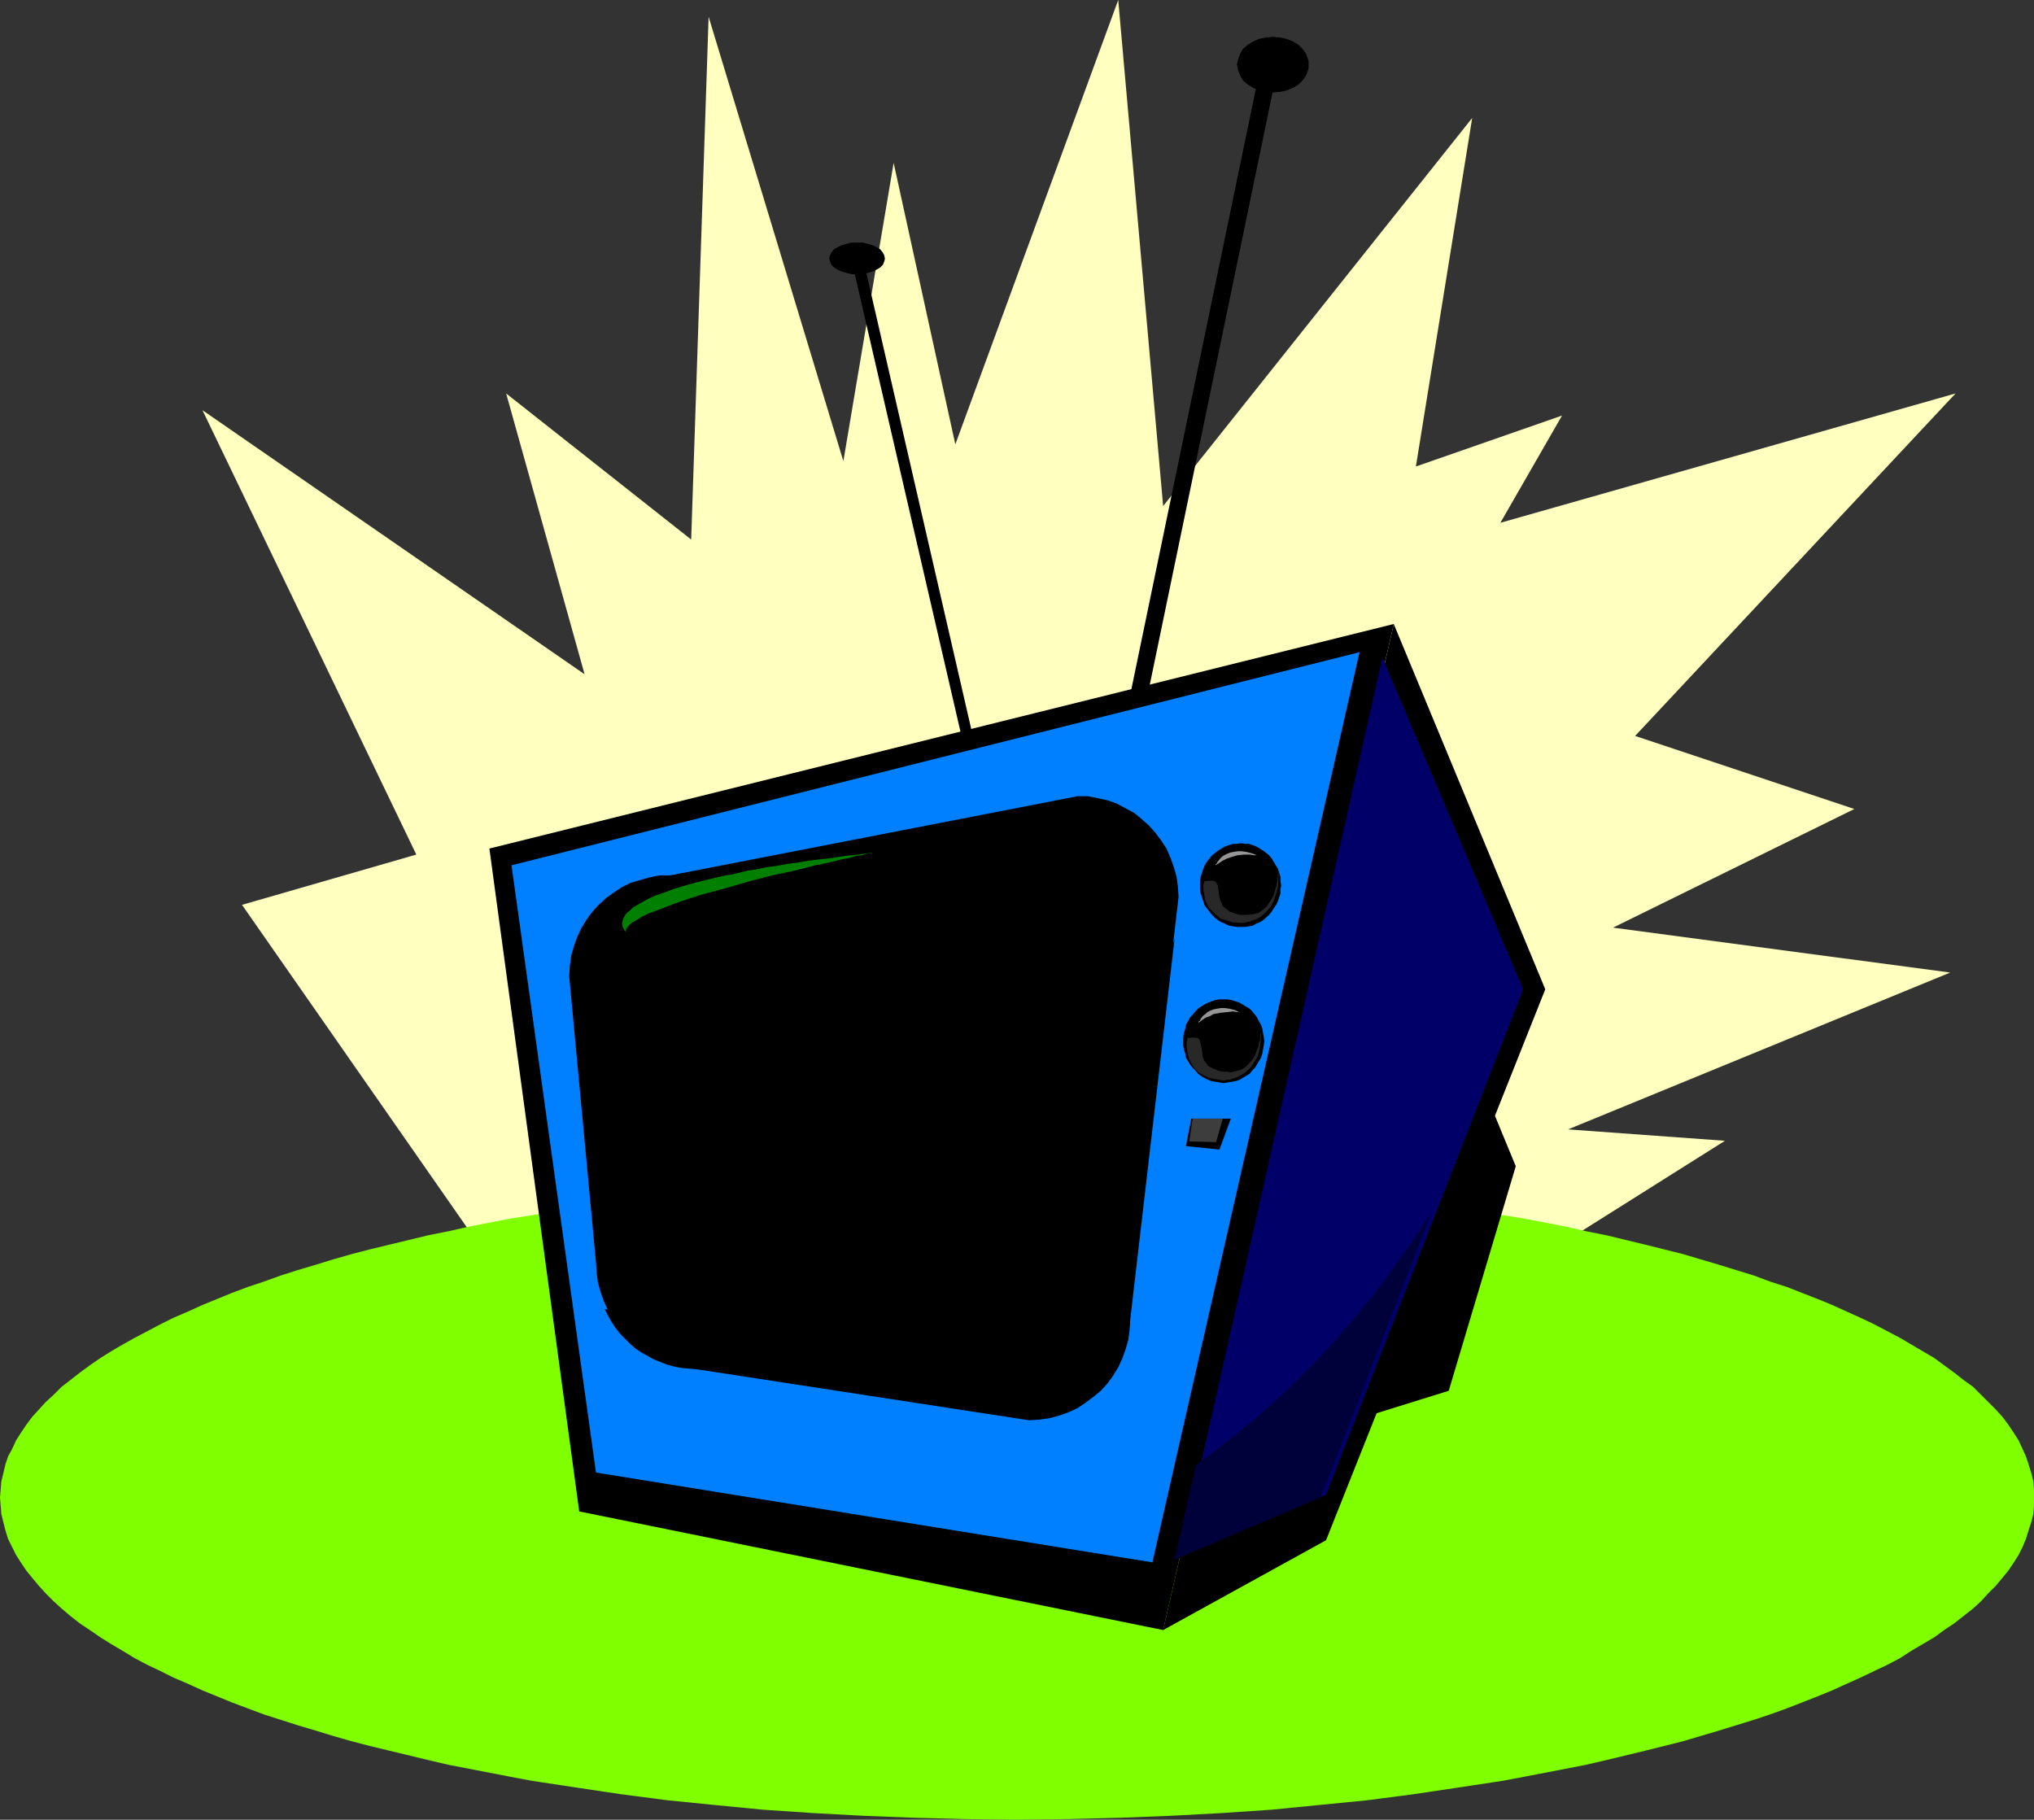 <?xml version="1.0" encoding="UTF-8" standalone="no"?>
<svg
   version="1.0"
   width="129.724mm"
   height="116.06mm"
   id="svg23"
   sodipodi:docname="Television 31.wmf"
   xmlns:inkscape="http://www.inkscape.org/namespaces/inkscape"
   xmlns:sodipodi="http://sodipodi.sourceforge.net/DTD/sodipodi-0.dtd"
   xmlns="http://www.w3.org/2000/svg"
   xmlns:svg="http://www.w3.org/2000/svg">
  <rect width="100%" height="100%" fill="#333333" stroke="none"/>
  <sodipodi:namedview
     id="namedview23"
     pagecolor="#ffffff"
     bordercolor="#000000"
     borderopacity="0.25"
     inkscape:showpageshadow="2"
     inkscape:pageopacity="0.0"
     inkscape:pagecheckerboard="0"
     inkscape:deskcolor="#d1d1d1"
     inkscape:document-units="mm" />
  <defs
     id="defs1">
    <pattern
       id="WMFhbasepattern"
       patternUnits="userSpaceOnUse"
       width="6"
       height="6"
       x="0"
       y="0" />
  </defs>
  <path
     style="fill:#ffffbf;fill-opacity:1;fill-rule:evenodd;stroke:none"
     d="M 130.088,321.033 58.338,218.115 100.353,205.997 48.803,98.879 140.915,162.536 122.008,94.84 166.609,130.061 170.811,4.039 203.293,111.158 215.413,39.261 230.28,107.119 269.548,0 l 10.827,121.983 74.498,-93.547 -13.574,84.015 35.229,-12.279 -14.867,25.851 109.726,-31.182 -77.245,82.561 52.843,17.611 -58.176,28.597 81.285,10.825 -92.112,37.807 37.814,2.747 -83.87,52.832 z"
     id="path1" />
  <path
     style="fill:#7fff00;fill-opacity:1;fill-rule:evenodd;stroke:none"
     d="m 245.147,438.653 12.605,-0.162 12.605,-0.323 12.282,-0.485 11.958,-0.646 11.958,-0.808 11.474,-1.131 11.474,-1.131 11.15,-1.454 10.827,-1.616 10.666,-1.616 5.171,-0.969 5.01,-0.969 5.01,-0.969 5.01,-0.969 4.848,-1.131 4.686,-1.131 4.686,-1.131 9.05,-2.262 4.363,-1.293 4.363,-1.293 4.202,-1.293 4.202,-1.293 3.878,-1.293 4.04,-1.454 3.717,-1.454 3.717,-1.454 3.555,-1.454 3.555,-1.616 3.232,-1.454 3.394,-1.616 3.07,-1.454 3.07,-1.616 2.747,-1.777 2.747,-1.616 2.747,-1.616 2.424,-1.777 2.424,-1.616 2.262,-1.777 2.262,-1.777 1.939,-1.777 1.778,-1.939 1.778,-1.777 1.616,-1.939 1.454,-1.777 1.293,-1.939 1.131,-1.777 0.97,-1.939 0.808,-1.939 0.646,-2.1 0.646,-1.939 0.485,-1.939 0.162,-1.939 v -2.1 -1.939 l -0.162,-1.939 -0.485,-1.939 -0.646,-2.1 -0.646,-1.939 -0.808,-1.777 -0.97,-2.1 -1.131,-1.777 -1.293,-1.939 -1.454,-1.939 -1.616,-1.777 -1.778,-1.777 -1.778,-1.777 -1.939,-1.939 -2.262,-1.616 -2.262,-1.777 -2.424,-1.777 -2.424,-1.777 -2.747,-1.616 -2.747,-1.616 -2.747,-1.616 -3.07,-1.616 -3.07,-1.616 -3.394,-1.616 -3.232,-1.454 -3.555,-1.616 -3.555,-1.454 -3.717,-1.454 -3.717,-1.454 -4.04,-1.293 -3.878,-1.454 -4.202,-1.293 -4.202,-1.293 -4.363,-1.293 -4.363,-1.293 -9.05,-2.262 -4.686,-1.131 -4.686,-1.131 -4.848,-0.969 -5.01,-1.131 -5.01,-0.969 -5.01,-0.969 -5.171,-0.808 -10.666,-1.777 -10.827,-1.616 -11.15,-1.293 -11.474,-1.293 -11.474,-0.969 -11.958,-0.969 -11.958,-0.646 -12.282,-0.485 -12.605,-0.323 h -12.605 -12.605 l -12.443,0.323 -12.282,0.485 -11.958,0.646 -11.958,0.969 -11.635,0.969 -11.312,1.293 -11.15,1.293 -10.827,1.616 -10.666,1.777 -5.171,0.808 -5.01,0.969 -5.01,0.969 -5.01,1.131 -4.848,0.969 -4.686,1.131 -4.686,1.131 -4.686,1.131 -4.363,1.131 -4.525,1.293 -4.202,1.293 -4.363,1.293 -4.04,1.293 -4.04,1.454 -3.878,1.293 -3.878,1.454 -3.555,1.454 -3.555,1.454 -3.555,1.616 -3.394,1.454 -3.232,1.616 -3.07,1.616 -3.07,1.616 -2.909,1.616 -2.747,1.616 -2.586,1.616 -2.586,1.777 -2.424,1.777 -2.262,1.777 -2.101,1.616 -1.939,1.939 -1.939,1.777 -1.616,1.777 -1.616,1.777 -1.454,1.939 -1.293,1.939 -1.131,1.777 -0.97,2.1 -0.97,1.777 -0.646,1.939 -0.485,2.1 -0.485,1.939 -0.162,1.939 L 0,360.94 l 0.162,2.1 0.162,1.939 0.485,1.939 0.485,1.939 0.646,2.1 0.97,1.939 0.97,1.939 1.131,1.777 1.293,1.939 1.454,1.777 1.616,1.939 1.616,1.777 1.939,1.939 1.939,1.777 2.101,1.777 2.262,1.777 2.424,1.616 2.586,1.777 2.586,1.616 2.747,1.616 2.909,1.777 3.07,1.616 3.07,1.454 3.232,1.616 3.394,1.454 3.555,1.616 3.555,1.454 3.555,1.454 3.878,1.454 3.878,1.454 4.04,1.293 4.04,1.293 4.363,1.293 4.202,1.293 4.525,1.293 4.363,1.131 4.686,1.131 4.686,1.131 4.686,1.131 4.848,1.131 5.01,0.969 5.01,0.969 5.01,0.969 5.171,0.969 10.666,1.616 10.827,1.616 11.15,1.454 11.312,1.131 11.635,1.131 11.958,0.808 11.958,0.646 12.282,0.485 12.443,0.323 z"
     id="path2" />
  <path
     style="fill:#000000;fill-opacity:1;fill-rule:evenodd;stroke:none"
     d="m 249.995,285.973 -0.808,-0.323 -0.485,-0.646 -0.323,-0.646 v -0.808 l 55.267,-266.585 0.323,-0.808 0.485,-0.485 0.808,-0.323 h 0.808 l 0.808,0.323 0.485,0.485 0.323,0.808 v 0.808 l -55.267,266.585 -0.323,0.646 -0.646,0.646 -0.646,0.323 z"
     id="path3" />
  <path
     style="fill:#000000;fill-opacity:1;fill-rule:evenodd;stroke:none"
     d="m 242.561,218.277 0.485,-0.323 0.323,-0.323 0.162,-0.485 v -0.485 l -35.229,-153.165 -0.323,-0.485 -0.323,-0.485 -0.485,-0.162 h -0.485 l -0.646,0.323 -0.323,0.323 -0.162,0.485 v 0.485 l 35.39,153.165 0.162,0.485 0.323,0.323 0.485,0.323 z"
     id="path4" />
  <path
     style="fill:#000000;fill-opacity:1;fill-rule:evenodd;stroke:none"
     d="m 117.968,204.543 21.654,159.789 140.753,28.597 55.59,-242.512 z"
     id="path5" />
  <path
     style="fill:#000000;fill-opacity:1;fill-rule:evenodd;stroke:none"
     d="m 335.966,150.419 36.522,88.054 -52.843,132.808 -39.269,21.65 z"
     id="path6" />
  <path
     style="fill:#000000;fill-opacity:1;fill-rule:evenodd;stroke:none"
     d="m 355.843,258.022 9.534,23.104 -16.16,54.125 -21.816,6.786 z"
     id="path7" />
  <path
     style="fill:#007fff;fill-opacity:1;fill-rule:evenodd;stroke:none"
     d="m 123.301,208.583 20.362,146.379 134.128,21.65 49.934,-219.408 z"
     id="path8" />
  <path
     style="fill:#000000;fill-opacity:1;fill-rule:evenodd;stroke:none"
     d="m 248.056,341.067 2.586,-0.162 2.262,-0.323 2.424,-0.646 2.262,-0.808 2.101,-1.131 1.939,-1.131 1.939,-1.454 1.778,-1.454 1.616,-1.777 1.293,-1.939 1.293,-1.939 0.97,-2.262 0.808,-2.1 0.646,-2.424 0.323,-2.262 0.162,-2.585 11.635,-100.494 -0.162,-2.424 -0.323,-2.424 -0.646,-2.262 -0.808,-2.262 -0.97,-2.262 -1.293,-1.939 -1.454,-1.939 -1.454,-1.616 -1.778,-1.616 -1.778,-1.454 -2.101,-1.131 -2.101,-1.131 -2.262,-0.808 -2.262,-0.485 -2.424,-0.485 h -2.586 l -98.091,19.065 h -2.586 l -2.424,0.485 -2.262,0.646 -2.262,0.646 -2.262,1.131 -1.939,1.293 -1.778,1.293 -1.778,1.616 -1.616,1.777 -1.293,1.777 -1.293,2.1 -0.97,2.1 -0.808,2.262 -0.646,2.262 -0.323,2.423 -0.162,2.424 6.464,68.989 0.162,2.585 0.323,2.424 0.646,2.262 0.808,2.262 0.97,2.1 1.293,2.1 1.293,1.777 1.616,1.777 1.778,1.616 1.778,1.454 2.101,1.131 2.101,1.131 2.262,0.808 2.262,0.485 2.424,0.485 h 2.586 z"
     id="path9" />
  <path
     style="fill:#000000;fill-opacity:1;fill-rule:evenodd;stroke:none"
     d="m 145.763,315.54 0.808,1.616 0.808,1.454 0.97,1.454 1.131,1.454 1.131,1.131 1.293,1.293 1.293,1.131 1.454,0.969 1.454,0.808 1.454,0.808 1.616,0.646 1.616,0.646 1.778,0.485 1.778,0.323 1.778,0.162 1.939,0.162 79.992,12.279 2.586,-0.162 2.262,-0.323 2.424,-0.646 2.262,-0.808 2.101,-0.969 1.939,-1.293 1.939,-1.454 1.778,-1.454 1.616,-1.777 1.293,-1.777 1.293,-2.1 0.97,-2.1 0.808,-2.262 0.646,-2.262 0.323,-2.424 0.162,-2.585 10.666,-91.608 -1.454,4.685 -1.616,4.524 -1.616,4.362 -1.616,4.039 -1.778,4.039 -1.778,3.878 -1.939,3.878 -1.939,3.554 -2.101,3.393 -2.101,3.231 -2.262,3.231 -2.262,3.07 -2.262,2.908 -2.424,2.747 -2.424,2.747 -2.424,2.585 -2.424,2.262 -2.586,2.424 -2.586,2.1 -2.586,2.1 -2.586,2.1 -2.586,1.777 -2.747,1.777 -2.586,1.616 -2.747,1.616 -2.747,1.454 -5.333,2.747 -5.494,2.262 -5.494,2.1 -5.333,1.777 -5.333,1.293 -5.171,1.293 -5.171,0.969 -4.848,0.646 -4.848,0.646 -4.525,0.323 -4.363,0.162 -4.04,0.162 -3.878,-0.162 h -3.394 l -1.778,-0.162 h -1.454 l -1.454,-0.162 -1.293,-0.162 h -1.293 l -1.131,-0.162 -0.97,-0.162 -0.97,-0.162 h -0.808 z"
     id="path10" />
  <path
     style="fill:#007f00;fill-opacity:1;fill-rule:evenodd;stroke:none"
     d="m 150.773,224.578 -0.162,-0.162 -0.162,-0.323 -0.323,-0.485 -0.162,-0.808 v -0.485 l 0.162,-0.485 0.162,-0.485 0.323,-0.646 0.485,-0.646 0.646,-0.485 0.808,-0.808 1.131,-0.646 1.131,-0.646 1.454,-0.808 1.778,-0.808 1.939,-0.646 2.101,-0.808 2.586,-0.808 2.909,-0.808 3.232,-0.808 3.394,-0.808 1.939,-0.323 2.101,-0.485 1.939,-0.485 2.262,-0.323 2.262,-0.485 2.424,-0.323 2.586,-0.485 2.586,-0.323 2.747,-0.485 2.747,-0.323 2.909,-0.323 3.07,-0.485 3.232,-0.323 3.394,-0.485 h -0.162 l -0.162,0.162 h -0.485 l -0.808,0.162 -0.97,0.323 -1.454,0.162 -1.616,0.485 -1.778,0.323 -1.939,0.485 -2.101,0.485 -2.424,0.485 -2.424,0.646 -2.586,0.646 -5.333,1.131 -5.656,1.454 -5.494,1.616 -5.494,1.454 -2.586,0.808 -2.424,0.808 -2.262,0.808 -2.101,0.808 -2.101,0.808 -1.778,0.646 -1.616,0.808 -1.293,0.808 -1.131,0.646 -0.808,0.808 -0.485,0.646 z"
     id="path11" />
  <path
     style="fill:#000068;fill-opacity:1;fill-rule:evenodd;stroke:none"
     d="m 333.219,158.497 -48.803,216.822 35.229,-15.026 47.51,-121.821 z"
     id="path12" />
  <path
     style="fill:#00003a;fill-opacity:1;fill-rule:evenodd;stroke:none"
     d="m 345.177,291.951 -3.555,5.493 -3.555,5.17 -3.717,5.17 -3.555,4.685 -3.717,4.524 -3.717,4.362 -3.555,4.039 -3.717,3.878 -3.717,3.716 -3.555,3.393 -3.555,3.231 -3.555,3.07 -3.555,2.908 -3.394,2.585 -3.232,2.585 -3.232,2.262 -5.171,22.942 35.229,-15.026 z"
     id="path13" />
  <path
     style="fill:#000000;fill-opacity:1;fill-rule:evenodd;stroke:none"
     d="m 206.525,66.081 h 1.454 l 1.293,-0.323 1.131,-0.323 0.97,-0.485 0.808,-0.485 0.646,-0.646 0.323,-0.808 0.162,-0.646 -0.162,-0.808 -0.323,-0.646 -0.646,-0.808 -0.808,-0.485 -0.97,-0.485 -1.131,-0.323 -1.293,-0.323 h -1.454 -1.293 l -1.293,0.323 -1.131,0.323 -0.97,0.485 -0.808,0.485 -0.646,0.808 -0.323,0.646 -0.162,0.808 0.162,0.646 0.323,0.808 0.646,0.646 0.808,0.485 0.97,0.485 1.131,0.323 1.293,0.323 z"
     id="path14" />
  <path
     style="fill:#000000;fill-opacity:1;fill-rule:evenodd;stroke:none"
     d="m 306.878,22.296 1.778,-0.162 1.454,-0.323 1.616,-0.646 1.293,-0.808 0.97,-0.969 0.808,-1.131 0.485,-1.293 0.162,-0.646 v -0.808 -0.646 l -0.162,-0.646 -0.485,-1.293 -0.808,-1.131 -0.97,-0.969 -1.293,-0.808 -1.616,-0.646 -1.454,-0.323 -1.778,-0.162 -1.778,0.162 -1.616,0.323 -1.454,0.646 -1.293,0.808 -1.131,0.969 -0.646,1.131 -0.485,1.293 -0.162,0.646 -0.162,0.646 0.162,0.808 0.162,0.646 0.485,1.293 0.646,1.131 1.131,0.969 1.293,0.808 1.454,0.646 1.616,0.323 z"
     id="path15" />
  <path
     style="fill:#000000;fill-opacity:1;fill-rule:evenodd;stroke:none"
     d="m 299.121,223.447 h 0.97 l 0.97,-0.162 0.97,-0.162 0.808,-0.485 0.808,-0.323 0.808,-0.485 1.454,-1.293 0.646,-0.808 0.485,-0.808 0.485,-0.646 0.485,-0.969 0.323,-0.969 0.323,-0.969 v -0.969 l 0.162,-0.969 -0.162,-1.131 v -0.969 l -0.323,-0.969 -0.323,-0.969 -0.485,-0.808 -0.485,-0.808 -0.485,-0.808 -0.646,-0.808 -1.454,-1.131 -0.808,-0.485 -0.808,-0.485 -0.808,-0.323 -0.97,-0.323 h -0.97 l -0.97,-0.162 -0.97,0.162 h -0.97 l -0.97,0.323 -0.97,0.323 -0.808,0.485 -0.808,0.485 -0.808,0.646 -0.646,0.485 -0.646,0.808 -0.646,0.808 -0.485,0.808 -0.323,0.808 -0.323,0.969 -0.323,0.969 -0.162,0.969 v 1.131 0.969 l 0.162,0.969 0.323,0.969 0.646,1.939 0.485,0.646 0.646,0.808 0.646,0.808 0.646,0.646 0.808,0.646 0.808,0.485 0.808,0.323 0.97,0.485 0.97,0.162 0.97,0.162 z"
     id="path16" />
  <path
     style="fill:#000000;fill-opacity:1;fill-rule:evenodd;stroke:none"
     d="m 294.92,261.092 0.97,-0.162 0.97,-0.162 0.97,-0.162 0.97,-0.323 0.808,-0.485 0.808,-0.485 0.808,-0.485 0.646,-0.808 0.646,-0.646 0.485,-0.808 0.485,-0.808 0.485,-0.808 0.323,-0.969 0.162,-0.969 0.162,-0.969 0.162,-1.131 -0.162,-0.969 -0.162,-0.969 -0.162,-0.969 -0.323,-0.969 -0.485,-0.808 -0.485,-0.969 -0.485,-0.646 -0.646,-0.808 -0.646,-0.646 -0.808,-0.485 -0.808,-0.485 -0.808,-0.485 -0.97,-0.323 -0.97,-0.323 -0.97,-0.162 h -0.97 -0.97 l -0.97,0.162 -0.97,0.323 -0.808,0.323 -0.97,0.485 -0.808,0.485 -0.646,0.485 -0.646,0.646 -0.646,0.808 -0.646,0.646 -0.485,0.969 -0.485,0.808 -0.162,0.969 -0.323,0.969 -0.162,0.969 v 0.969 1.131 l 0.162,0.969 0.323,0.969 0.162,0.969 0.485,0.808 0.485,0.808 0.646,0.808 0.646,0.646 0.646,0.808 0.646,0.485 0.808,0.485 0.97,0.485 0.808,0.323 0.97,0.162 0.97,0.162 z"
     id="path17" />
  <path
     style="fill:#282828;fill-opacity:1;fill-rule:evenodd;stroke:none"
     d="m 290.233,212.46 v 0.162 0.162 l -0.162,0.646 v 1.293 l 0.162,0.646 0.162,0.969 0.162,0.808 0.485,0.969 0.485,0.808 0.808,0.808 0.808,0.808 0.97,0.808 1.454,0.485 1.454,0.485 1.939,0.162 h 0.323 0.485 l 0.646,-0.162 0.808,-0.162 0.808,-0.323 0.97,-0.323 0.808,-0.485 0.97,-0.808 0.808,-0.808 0.808,-0.969 0.646,-1.293 0.485,-1.454 0.485,-1.616 0.162,-1.939 v -1.131 -1.131 0.485 l -0.162,0.485 v 0.808 l -0.162,0.969 -0.162,0.969 -0.323,0.969 -0.323,1.131 -0.485,0.969 -0.646,0.969 -0.646,0.969 -0.97,0.808 -0.97,0.646 -1.293,0.323 -1.293,0.162 h -0.808 -0.808 l -0.808,-0.162 -0.646,-0.162 -1.293,-0.485 -0.808,-0.646 -0.808,-0.646 -0.323,-0.808 -0.323,-0.646 -0.323,-1.616 -0.162,-1.454 -0.162,-0.646 -0.323,-0.485 -0.323,-0.323 -0.646,-0.162 h -0.808 z"
     id="path18" />
  <path
     style="fill:#969696;fill-opacity:1;fill-rule:evenodd;stroke:none"
     d="m 292.98,208.583 v 0 -0.162 l 0.323,-0.323 0.162,-0.323 0.646,-0.808 0.485,-0.485 0.485,-0.323 0.646,-0.323 0.808,-0.323 0.808,-0.162 0.97,-0.162 h 0.97 l 1.131,0.162 1.293,0.323 1.293,0.485 v 0 h -0.162 -0.323 -0.323 l -0.97,-0.162 h -1.293 l -1.616,0.162 -1.616,0.485 -0.97,0.323 -0.97,0.485 -0.97,0.646 z"
     id="path19" />
  <path
     style="fill:#282828;fill-opacity:1;fill-rule:evenodd;stroke:none"
     d="m 286.193,250.267 v 0.162 0.323 l -0.162,0.485 v 1.293 l 0.162,0.808 0.162,0.808 0.162,0.808 0.485,0.969 0.485,0.969 0.646,0.808 0.808,0.808 1.131,0.646 1.293,0.646 1.616,0.323 1.778,0.323 h 0.485 l 0.485,-0.162 h 0.646 l 0.808,-0.323 0.646,-0.162 0.97,-0.485 0.97,-0.485 0.808,-0.646 0.97,-0.969 0.646,-0.969 0.808,-1.293 0.485,-1.454 0.323,-1.616 0.162,-1.939 v -1.131 -1.131 0.485 0.646 l -0.162,0.646 v 0.969 l -0.323,0.969 -0.162,0.969 -0.485,1.131 -0.323,0.969 -0.646,0.969 -0.808,0.969 -0.808,0.808 -1.131,0.646 -1.131,0.323 -1.454,0.323 -0.646,-0.162 h -0.97 l -0.808,-0.162 -0.646,-0.162 -1.131,-0.485 -0.97,-0.485 -0.646,-0.808 -0.485,-0.646 -0.323,-0.808 -0.162,-1.616 -0.323,-1.454 -0.162,-0.646 -0.162,-0.485 -0.323,-0.323 -0.646,-0.162 h -0.808 z"
     id="path20" />
  <path
     style="fill:#969696;fill-opacity:1;fill-rule:evenodd;stroke:none"
     d="m 288.94,246.551 v -0.162 -0.162 l 0.323,-0.162 0.162,-0.485 0.646,-0.808 0.485,-0.323 0.485,-0.485 0.646,-0.323 0.808,-0.323 0.808,-0.162 0.97,-0.162 h 0.97 l 1.131,0.162 1.293,0.323 1.293,0.646 v 0 l -0.162,-0.162 h -0.323 -0.323 l -0.97,-0.162 -1.293,0.162 -1.616,0.162 -1.778,0.323 -0.808,0.485 -0.97,0.323 -0.97,0.646 z"
     id="path21" />
  <path
     style="fill:#000000;fill-opacity:1;fill-rule:evenodd;stroke:none"
     d="m 287.163,269.655 h 9.534 l -2.747,7.432 -8.08,-0.808 z"
     id="path22" />
  <path
     style="fill:#3d3d3d;fill-opacity:1;fill-rule:evenodd;stroke:none"
     d="m 286.678,275.148 6.464,0.162 1.616,-5.655 h -7.272 z"
     id="path23" />
</svg>
